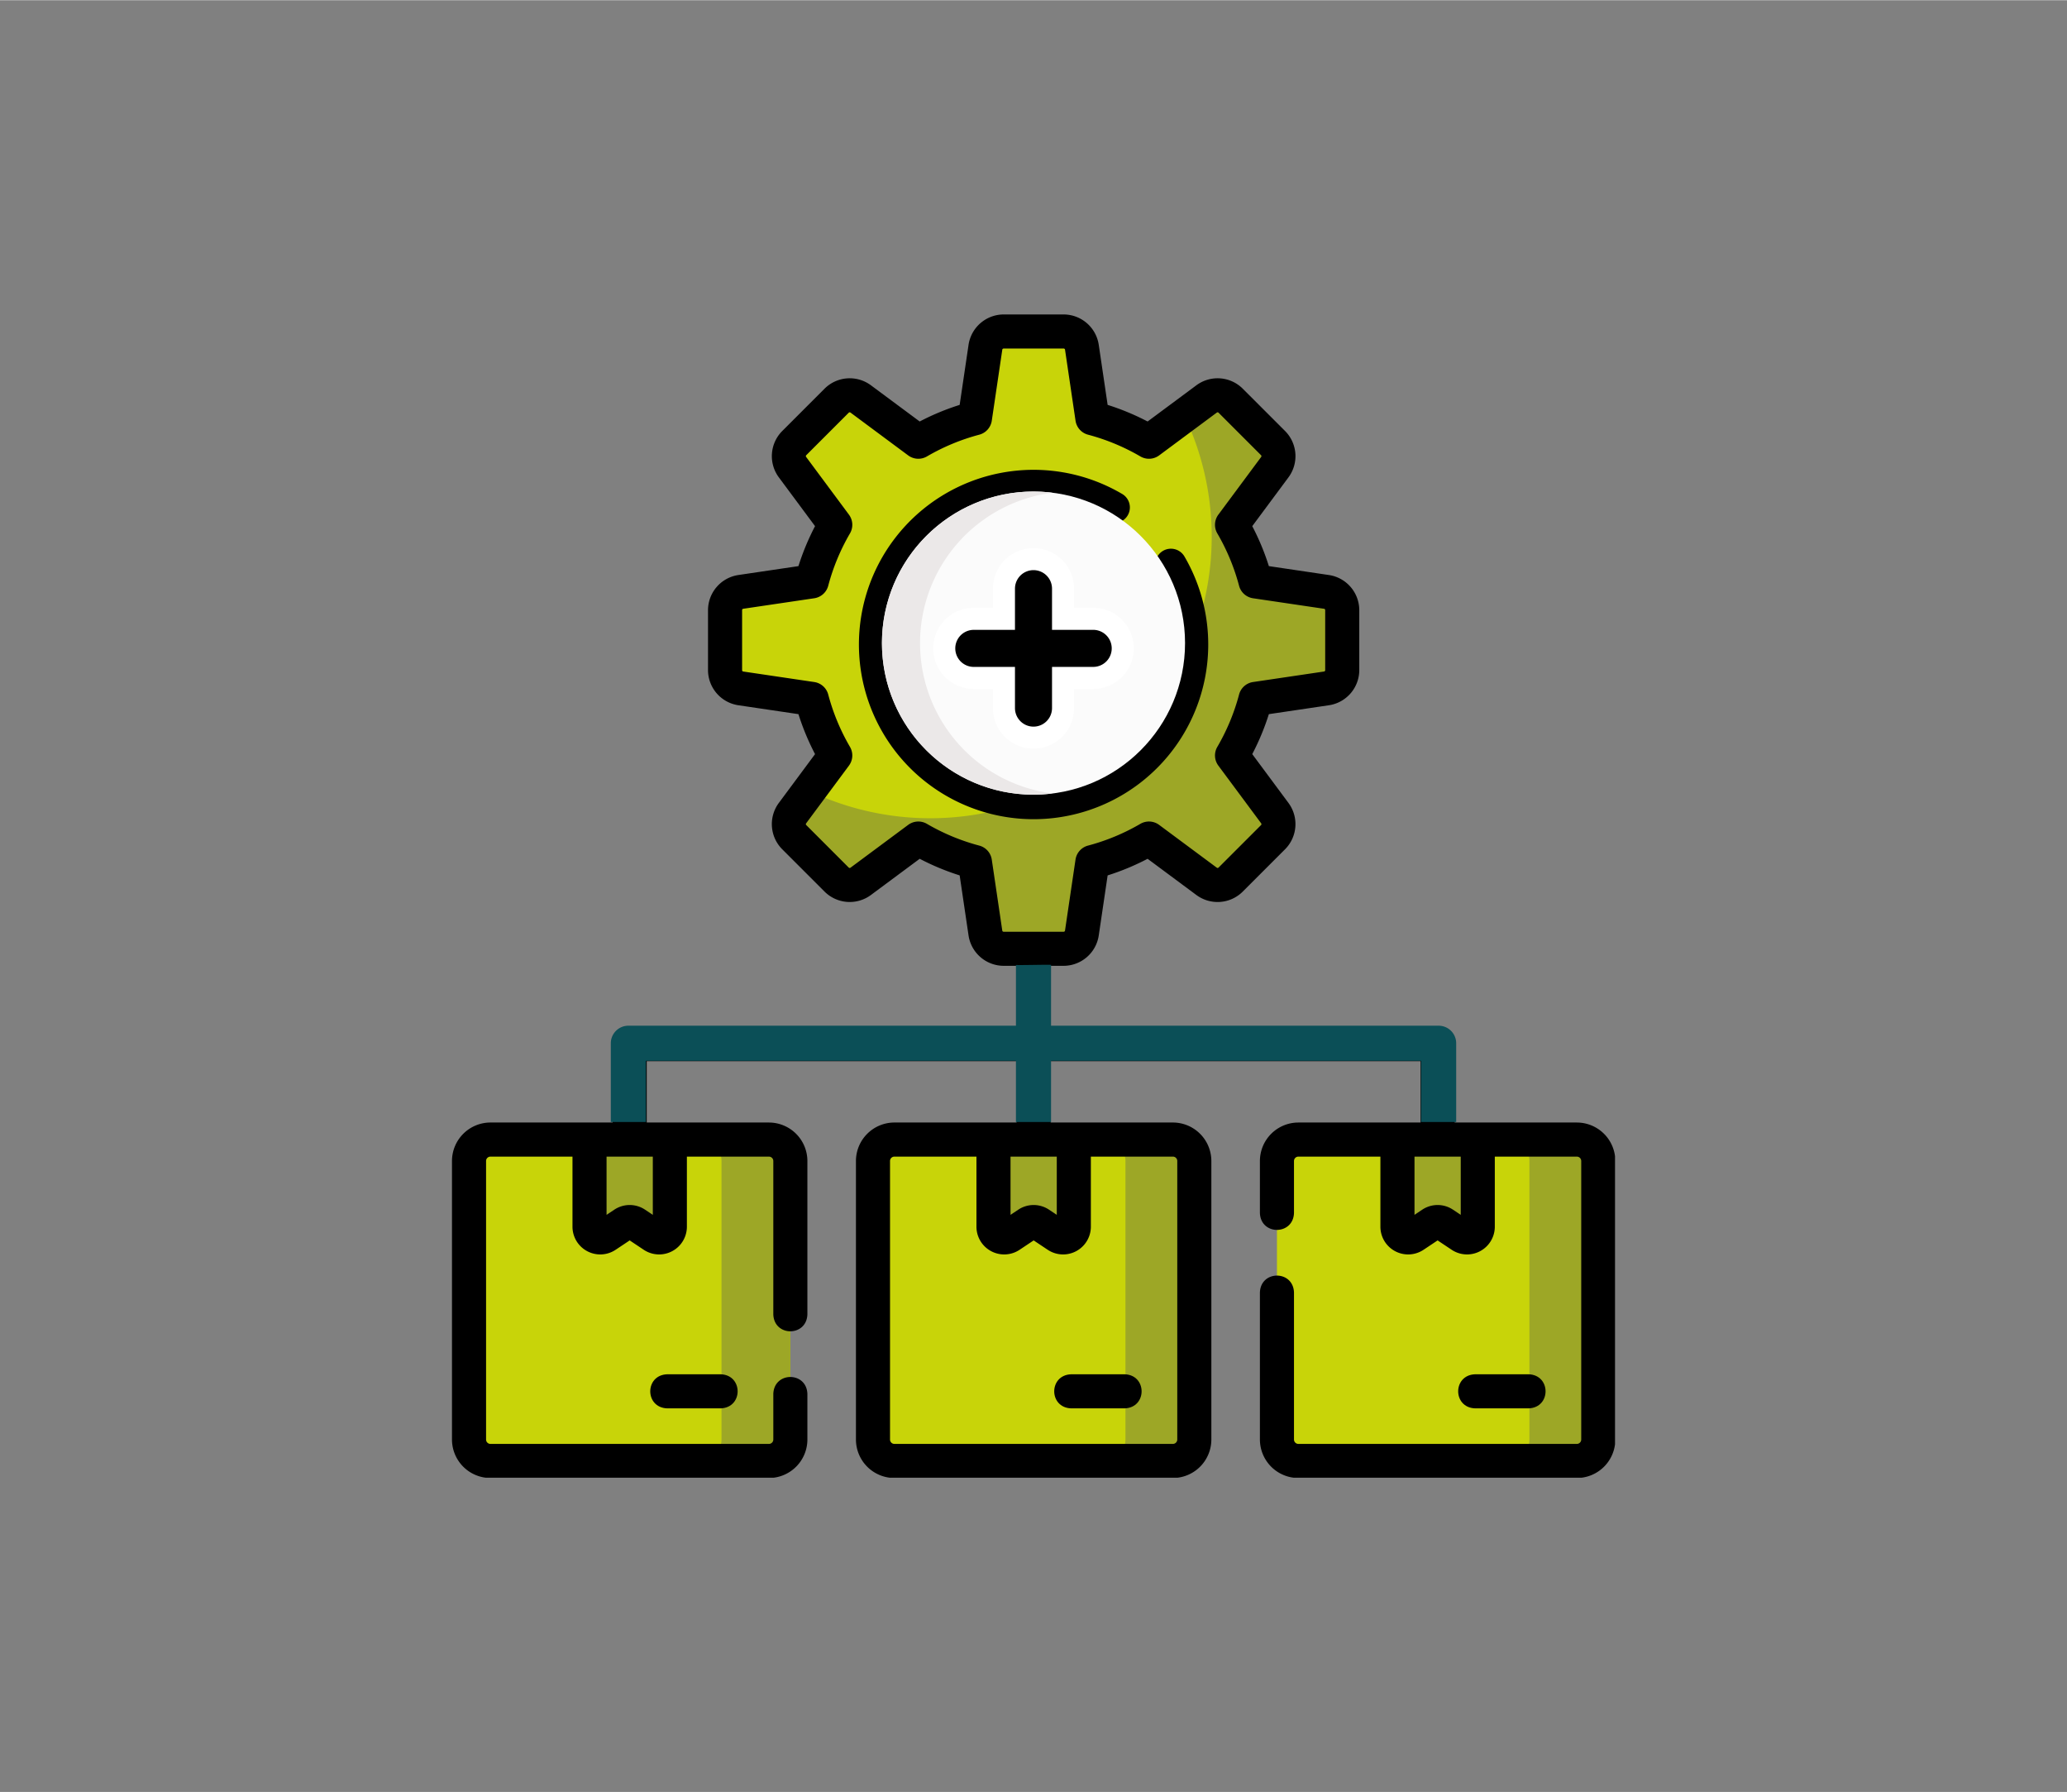 <svg xmlns="http://www.w3.org/2000/svg" width="323" height="280" viewBox="0.0 0.0 750.0 650.0"><rect x="0.0" y="0.0" width="750.0" height="650.0" fill="#808080" stroke="none"/><defs><style>.a{fill:none;}.b{clip-path:url(#a);}.c{fill:#c8d409;}.d{fill:#9da726;}.e{fill:#0b4f57;}.f{fill:#fbfbfb;}.g{fill:#ebe8e8;}.h{fill:#fff;}</style><clipPath id="a"><rect class="a" width="422" height="422" /></clipPath></defs><g transform="translate(-7053 2534)"><g transform="translate(0 718)"><g transform="translate(-612)"><rect class="a" width="750" height="650" transform="translate(7665 -3252)" /></g><g transform="translate(7217 -3138)"><g class="b"><path class="c" d="M338.437,101.971l-25.768-3.813a82.791,82.791,0,0,0-8.53-20.528L319.68,56.689a6.662,6.662,0,0,0-.639-8.682L303.616,32.582a6.662,6.662,0,0,0-8.682-.639l-20.94,15.542a82.779,82.779,0,0,0-20.528-8.53l-3.813-25.768A6.662,6.662,0,0,0,243.063,7.5H221.248a6.662,6.662,0,0,0-6.591,5.687l-3.813,25.768a82.792,82.792,0,0,0-20.528,8.53L169.376,31.944a6.662,6.662,0,0,0-8.682.639L145.269,48.008a6.662,6.662,0,0,0-.639,8.682L160.171,77.63a82.779,82.779,0,0,0-8.53,20.528l-25.768,3.813a6.662,6.662,0,0,0-5.687,6.591v21.814a6.662,6.662,0,0,0,5.687,6.59l25.768,3.813a82.792,82.792,0,0,0,8.53,20.528L144.63,182.249a6.662,6.662,0,0,0,.639,8.682l15.425,15.425a6.662,6.662,0,0,0,8.682.639l20.941-15.541a82.792,82.792,0,0,0,20.528,8.53l3.813,25.768a6.662,6.662,0,0,0,6.591,5.687h21.814a6.662,6.662,0,0,0,6.591-5.687l3.813-25.768a82.792,82.792,0,0,0,20.528-8.53L294.935,207a6.662,6.662,0,0,0,8.682-.639l15.425-15.425a6.662,6.662,0,0,0,.639-8.682L304.14,161.309a82.793,82.793,0,0,0,8.53-20.528l25.768-3.813a6.662,6.662,0,0,0,5.687-6.59V108.562A6.664,6.664,0,0,0,338.437,101.971Zm-106.282,63.3a45.8,45.8,0,1,1,45.8-45.8A45.805,45.805,0,0,1,232.155,165.273Z" transform="translate(-21.101 -1.317)" /><path class="d" d="M343.363,106.9l-25.768-3.813a82.792,82.792,0,0,0-8.53-20.528l15.541-20.941a6.662,6.662,0,0,0-.639-8.682L308.542,37.507a6.662,6.662,0,0,0-8.682-.639L291.739,42.9A102.129,102.129,0,0,1,155.583,179.052l-6.027,8.121a6.662,6.662,0,0,0,.639,8.682L165.62,211.28a6.662,6.662,0,0,0,8.682.639l20.941-15.541a82.792,82.792,0,0,0,20.528,8.53l3.813,25.768a6.662,6.662,0,0,0,6.591,5.687h21.814a6.662,6.662,0,0,0,6.591-5.687l3.813-25.768a82.792,82.792,0,0,0,20.528-8.53l20.941,15.541a6.662,6.662,0,0,0,8.682-.639l15.425-15.425a6.662,6.662,0,0,0,.639-8.682l-15.541-20.941A82.78,82.78,0,0,0,317.6,145.7l25.768-3.813a6.662,6.662,0,0,0,5.687-6.59V113.486a6.664,6.664,0,0,0-5.688-6.59" transform="translate(-26.027 -6.242)" /><path class="c" d="M471.9,479.671H370.85a7.773,7.773,0,0,1-7.773-7.773V370.85a7.773,7.773,0,0,1,7.773-7.773H471.9a7.773,7.773,0,0,1,7.773,7.773V471.9A7.772,7.772,0,0,1,471.9,479.671Z" transform="translate(-63.745 -63.745)" /><path class="d" d="M489.751,363.077H464.767a7.773,7.773,0,0,1,7.773,7.773V471.9a7.773,7.773,0,0,1-7.773,7.773h24.984a7.773,7.773,0,0,0,7.773-7.773V370.85a7.773,7.773,0,0,0-7.773-7.773" transform="translate(-81.598 -63.745)" /><path class="d" d="M439.216,397.913l-6.376-4.251a3.886,3.886,0,0,0-4.312,0l-6.376,4.251a3.886,3.886,0,0,1-6.042-3.233v-31.6h29.149v31.6A3.886,3.886,0,0,1,439.216,397.913Z" transform="translate(-73.055 -63.745)" /><path class="c" d="M294.109,479.671H193.062a7.773,7.773,0,0,1-7.773-7.773V370.85a7.773,7.773,0,0,1,7.773-7.773H294.109a7.773,7.773,0,0,1,7.773,7.773V471.9a7.773,7.773,0,0,1-7.773,7.774" transform="translate(-32.531 -63.745)" /><path class="d" d="M311.962,363.077H286.978a7.773,7.773,0,0,1,7.773,7.773V471.9a7.773,7.773,0,0,1-7.773,7.773h24.984a7.773,7.773,0,0,0,7.773-7.773V370.85a7.773,7.773,0,0,0-7.773-7.773" transform="translate(-50.384 -63.745)" /><path class="d" d="M261.428,397.913l-6.376-4.251a3.886,3.886,0,0,0-4.312,0l-6.376,4.251a3.886,3.886,0,0,1-6.042-3.233v-31.6h29.149v31.6a3.886,3.886,0,0,1-6.042,3.233" transform="translate(-41.842 -63.745)" /><path class="c" d="M116.321,479.671H15.273A7.773,7.773,0,0,1,7.5,471.9V370.85a7.773,7.773,0,0,1,7.773-7.773H116.32a7.773,7.773,0,0,1,7.773,7.773V471.9A7.772,7.772,0,0,1,116.321,479.671Z" transform="translate(-1.317 -63.745)" /><path class="d" d="M134.174,363.077H109.19a7.773,7.773,0,0,1,7.773,7.773V471.9a7.773,7.773,0,0,1-7.773,7.773h24.984a7.773,7.773,0,0,0,7.773-7.773V370.85a7.773,7.773,0,0,0-7.773-7.773" transform="translate(-19.17 -63.745)" /><path class="d" d="M83.639,397.913l-6.376-4.251a3.886,3.886,0,0,0-4.312,0l-6.376,4.251a3.886,3.886,0,0,1-6.042-3.233v-31.6H89.682v31.6a3.886,3.886,0,0,1-6.042,3.233" transform="translate(-10.628 -63.745)" /><path d="M296.916,132.219a51.884,51.884,0,0,0-7.508-26.917,6.183,6.183,0,0,0-10.573,6.414c16.066,25.765-3.5,60.518-33.907,60.126a39.666,39.666,0,0,1-39.621-39.622c-.419-27.772,29.393-47.627,54.835-36.595a6.183,6.183,0,1,0,4.76-11.413c-33.39-14.488-72.511,11.56-71.962,48.008,2.61,68.868,101.371,68.862,103.977,0" transform="translate(-33.873 -14.069)" /><path d="M408.152,293.152H363.813V264.726a6.183,6.183,0,0,0-6.183-6.183H217.238V236.3h4.724a12.922,12.922,0,0,0,12.708-10.965L237.9,203.5a88.952,88.952,0,0,0,14.5-6.026l17.746,13.172a12.923,12.923,0,0,0,16.739-1.232l15.424-15.424a12.923,12.923,0,0,0,1.232-16.74L290.373,159.5A89.1,89.1,0,0,0,296.4,145l21.842-3.233a12.919,12.919,0,0,0,10.966-12.707V107.244a12.921,12.921,0,0,0-10.964-12.707h0L296.4,91.3a89.063,89.063,0,0,0-6.025-14.5l13.171-17.747a12.922,12.922,0,0,0-1.232-16.739L286.888,26.892a12.921,12.921,0,0,0-16.739-1.231L252.4,38.832a89.077,89.077,0,0,0-14.5-6.025L234.67,10.965A12.922,12.922,0,0,0,221.962,0H200.147A12.922,12.922,0,0,0,187.44,10.966l-3.232,21.843a88.962,88.962,0,0,0-14.5,6.025L151.96,25.662a12.922,12.922,0,0,0-16.739,1.231L119.8,42.318a12.922,12.922,0,0,0-1.232,16.739L131.736,76.8a89.066,89.066,0,0,0-6.025,14.5l-21.843,3.233A12.921,12.921,0,0,0,92.9,107.245v21.814a12.919,12.919,0,0,0,10.965,12.707L125.712,145a89.094,89.094,0,0,0,6.025,14.5l-13.171,17.746a12.923,12.923,0,0,0,1.232,16.74l15.424,15.424a12.923,12.923,0,0,0,16.739,1.232l17.747-13.172a89.1,89.1,0,0,0,14.5,6.026l3.232,21.842A12.922,12.922,0,0,0,200.148,236.3h4.724v22.24H64.48a6.183,6.183,0,0,0-6.183,6.183v28.426H13.958A13.972,13.972,0,0,0,0,307.109V408.152a13.974,13.974,0,0,0,13.958,13.958H115a13.974,13.974,0,0,0,13.958-13.958V391.605c-.284-8.187-12.085-8.181-12.366,0v16.546A1.593,1.593,0,0,1,115,409.743H13.958a1.593,1.593,0,0,1-1.591-1.591V307.109a1.593,1.593,0,0,1,1.591-1.591H43.723v25.417a10.07,10.07,0,0,0,15.655,8.379l5.1-3.4,5.1,3.4a10.07,10.07,0,0,0,15.656-8.379V305.518H115a1.593,1.593,0,0,1,1.591,1.591V362.75c.284,8.187,12.085,8.181,12.366,0V307.109A13.974,13.974,0,0,0,115,293.152H70.663V270.909H204.871v22.24h-44.34a13.972,13.972,0,0,0-13.956,13.957V408.153a13.972,13.972,0,0,0,13.956,13.956H261.578a13.972,13.972,0,0,0,13.956-13.956V307.106a13.972,13.972,0,0,0-13.956-13.957h-44.34v-22.24H351.446v22.242H307.109a13.974,13.974,0,0,0-13.958,13.958v18.855c.284,8.187,12.085,8.181,12.366,0V307.109a1.593,1.593,0,0,1,1.591-1.591h29.763v25.417a10.07,10.07,0,0,0,15.656,8.379l5.1-3.4,5.1,3.4a10.071,10.071,0,0,0,15.656-8.379V305.518h29.765a1.593,1.593,0,0,1,1.591,1.591V408.152a1.593,1.593,0,0,1-1.591,1.591H307.109a1.593,1.593,0,0,1-1.591-1.591V354.819c-.284-8.187-12.085-8.181-12.366,0v53.333a13.974,13.974,0,0,0,13.958,13.958H408.152a13.974,13.974,0,0,0,13.958-13.958V307.109A13.974,13.974,0,0,0,408.152,293.152ZM199.673,223.529,195.86,197.76a6.181,6.181,0,0,0-4.534-5.072,76.688,76.688,0,0,1-19-7.892,6.184,6.184,0,0,0-6.8.375l-20.941,15.542a.479.479,0,0,1-.624-.047L128.54,185.242a.482.482,0,0,1-.046-.625l15.541-20.94a6.183,6.183,0,0,0,.376-6.8,76.633,76.633,0,0,1-7.893-18.995,6.183,6.183,0,0,0-5.072-4.533l-25.769-3.814a.476.476,0,0,1-.408-.474V107.245a.482.482,0,0,1,.409-.474l25.768-3.813a6.183,6.183,0,0,0,5.072-4.533,76.67,76.67,0,0,1,7.893-19,6.182,6.182,0,0,0-.376-6.8l-15.541-20.94a.482.482,0,0,1,.046-.624l15.424-15.425a.483.483,0,0,1,.625-.046L165.53,51.135a6.183,6.183,0,0,0,6.8.375,76.66,76.66,0,0,1,19-7.892,6.185,6.185,0,0,0,4.533-5.072l3.814-25.768a.483.483,0,0,1,.474-.409h21.814a.483.483,0,0,1,.474.409l3.813,25.768a6.182,6.182,0,0,0,4.533,5.072,76.691,76.691,0,0,1,19,7.892,6.181,6.181,0,0,0,6.8-.375L277.52,35.593a.482.482,0,0,1,.624.046l15.424,15.425a.482.482,0,0,1,.046.624l-15.541,20.94a6.181,6.181,0,0,0-.376,6.8,76.657,76.657,0,0,1,7.893,19,6.183,6.183,0,0,0,5.072,4.533l25.768,3.813a.483.483,0,0,1,.409.474V129.06a.476.476,0,0,1-.409.474l-25.768,3.814a6.183,6.183,0,0,0-5.072,4.533,76.633,76.633,0,0,1-7.893,18.995,6.183,6.183,0,0,0,.376,6.8l15.541,20.94a.482.482,0,0,1-.046.625l-15.424,15.424a.48.48,0,0,1-.625.047l-20.94-15.542a6.18,6.18,0,0,0-6.8-.375,76.644,76.644,0,0,1-19,7.892,6.184,6.184,0,0,0-4.534,5.072l-3.814,25.769a.475.475,0,0,1-.474.408H200.146A.475.475,0,0,1,199.673,223.529ZM72.871,326.643l-2.806-1.871a10.042,10.042,0,0,0-11.171,0l-2.806,1.871V305.518H72.87v21.125Zm129.793-21.128h16.781v21.128l-2.806-1.871a10.044,10.044,0,0,0-11.171,0l-2.8,1.871Zm60.5,1.59V408.153a1.592,1.592,0,0,1-1.59,1.59H160.531a1.591,1.591,0,0,1-1.589-1.59V307.106a1.592,1.592,0,0,1,1.589-1.59H190.3v25.42a10.07,10.07,0,0,0,15.656,8.379l5.1-3.4,5.1,3.4a10.07,10.07,0,0,0,15.656-8.379v-25.42h29.766a1.592,1.592,0,0,1,1.59,1.59M366.02,326.643l-2.806-1.871a10.044,10.044,0,0,0-11.171,0l-2.8,1.871V305.518H366.02Z" /><path d="M468.413,478.724c8.187-.284,8.181-12.085,0-12.367H448.981c-8.187.284-8.181,12.085,0,12.367Z" transform="translate(-77.749 -81.877)" /><path d="M271.193,466.358c-8.187.284-8.181,12.085,0,12.367h19.432c8.187-.284,8.181-12.085,0-12.367Z" transform="translate(-46.535 -81.877)" /><path d="M93.4,466.358c-8.187.284-8.181,12.085,0,12.367h19.432c8.187-.284,8.181-12.085,0-12.367Z" transform="translate(-15.321 -81.877)" /><path class="e" d="M378.94,343.409V314.843a6.369,6.369,0,0,0-6.37-6.37H231.941V286.415c0-.17-12.84.177-12.739,0v22.058H78.572a6.369,6.369,0,0,0-6.37,6.37V343.41c-53.605,0,66.344,0,12.74,0v-22.2H219.2v22.2h12.74v-22.2H366.2v22.2Z" transform="translate(-14.571 -50.446)" /></g></g><g transform="translate(0 712)"><g transform="translate(7217 -3138)"><g transform="translate(139.776 46.539)"><path d="M413.8,31.488a5.671,5.671,0,1,0-9.795,5.717,52.04,52.04,0,1,1-18.582-18.673,5.67,5.67,0,1,0,5.764-9.766A63.374,63.374,0,1,0,413.8,31.488Z" transform="translate(-287.782 -702.18)" /></g></g></g><g transform="translate(7356.775 -3085)"><g transform="translate(6.37 6.37)"><g transform="translate(9.866 4.866)"><ellipse class="f" cx="54.989" cy="54.989" rx="54.989" ry="54.989" /></g><g transform="translate(9.866 4.866)"><path class="g" d="M316.928,62.489A54.987,54.987,0,0,1,365,7.948a54.983,54.983,0,1,0-6.913,109.53A55.438,55.438,0,0,0,365,117.03a54.987,54.987,0,0,1-48.076-54.541Z" transform="translate(-303.102 -7.5)" /></g></g></g></g><path d="M224.762,146.148H213.822V135.208a10.722,10.722,0,0,0-21.444,0v10.941H181.44a10.722,10.722,0,0,0,0,21.444h10.939v10.939a10.722,10.722,0,0,0,21.444,0V167.592h10.939a10.722,10.722,0,0,0,0-21.444" transform="translate(7224.899 -2455.731)" /><path class="h" d="M203.1,193.253a14.738,14.738,0,0,1-14.722-14.722v-6.939H181.44a14.722,14.722,0,0,1,0-29.444h6.939v-6.941a14.722,14.722,0,0,1,29.444,0v6.941h6.939a14.722,14.722,0,0,1,0,29.444h-6.939v6.939A14.738,14.738,0,0,1,203.1,193.253Zm-21.661-43.1a6.722,6.722,0,0,0,0,13.444h14.939v14.939a6.722,6.722,0,0,0,13.444,0V163.592h14.939a6.722,6.722,0,0,0,0-13.444H209.822V135.208a6.722,6.722,0,0,0-13.444,0v14.941Z" transform="translate(7224.899 -2455.731)" /></g></svg>
